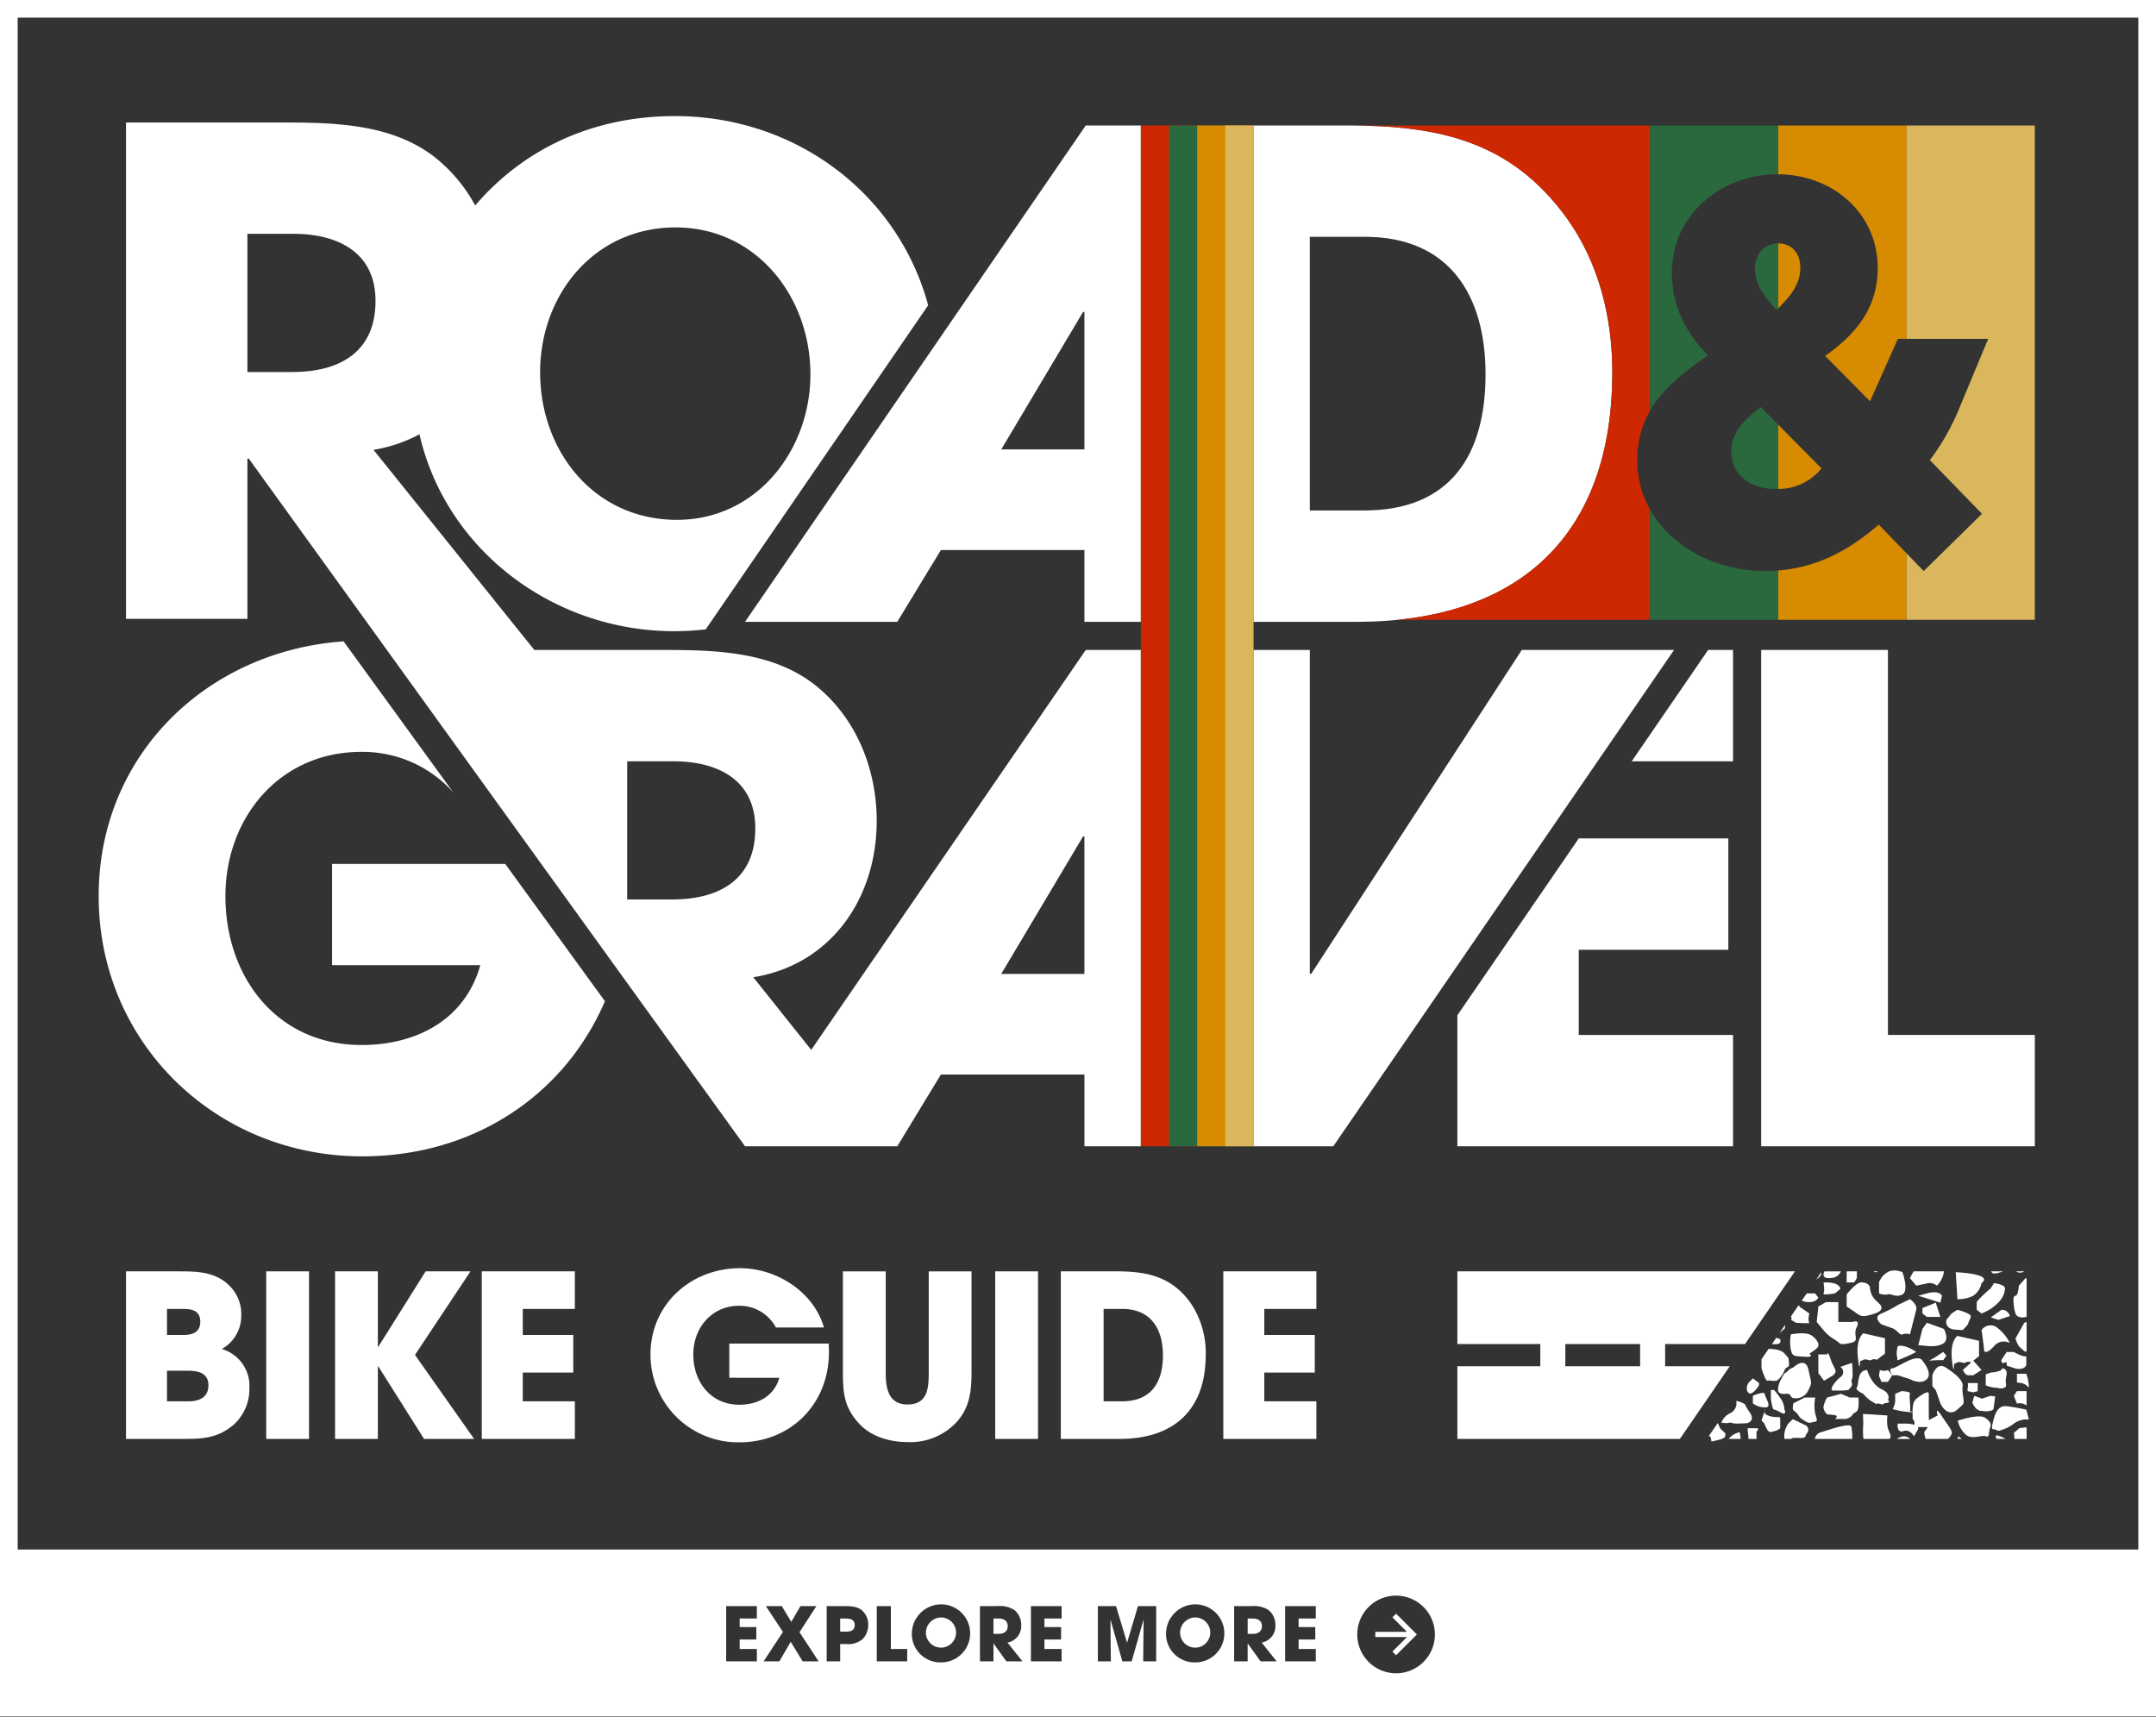<svg id="Group_991" data-name="Group 991" xmlns="http://www.w3.org/2000/svg" xmlns:xlink="http://www.w3.org/1999/xlink" width="520" height="414.152" viewBox="0 0 520 414.152">
  <rect x="0" y="0" width="520" height="414.152" fill="#333333" stroke="none"/>
  <defs>
    <style>
      .cls-1 {
        fill: none;
      }

      .cls-2 {
        clip-path: url(#clip-path);
      }

      .cls-3 {
        fill: #fff;
      }

      .cls-4 {
        fill: #ce2803;
      }

      .cls-5 {
        fill: #29693d;
      }

      .cls-6 {
        fill: #d78b00;
      }

      .cls-7 {
        fill: #dab75c;
      }
    </style>
    <clipPath id="clip-path">
      <rect id="Rectangle_1119" data-name="Rectangle 1119" class="cls-1" width="520" height="414.152"/>
    </clipPath>
  </defs>
  <g id="Group_990" data-name="Group 990" class="cls-2">
    <path id="Path_3431" data-name="Path 3431" class="cls-3" d="M56.441,343.559c-4.151,3.55-7.974,3.5-13.217,3.5H30.39V306.64H42.842c4.861,0,9.448.054,12.944,3.933a9.551,9.551,0,0,1,2.4,6.662,9.119,9.119,0,0,1-4.7,8.138,9.229,9.229,0,0,1,6.663,9.393,11.6,11.6,0,0,1-3.714,8.793M44.262,315.706H40.276v6.28h3.932c2.238,0,4.1-.655,4.1-3.221s-1.912-3.059-4.042-3.059m1.2,14.909H40.276v7.374h5.133c2.567,0,4.86-.874,4.86-3.879,0-2.894-2.4-3.495-4.805-3.495"/>
    <rect id="Rectangle_1113" data-name="Rectangle 1113" class="cls-3" width="10.322" height="40.415" transform="translate(64.211 306.64)"/>
    <path id="Path_3432" data-name="Path 3432" class="cls-3" d="M102.277,347.055,91.245,329.578h-.109v17.477H80.814V306.64H91.136v18.187h.109l11.414-18.187h10.814l-13.38,20.153,14.254,20.262Z"/>
    <path id="Path_3433" data-name="Path 3433" class="cls-3" d="M116.2,347.055V306.64h22.447v9.066H126.088v6.281h12.179v9.066H126.088v6.936h12.561v9.066Z"/>
    <path id="Path_3434" data-name="Path 3434" class="cls-3" d="M178.352,347.874a21.132,21.132,0,0,1-21.463-21.19c0-12.124,9.777-20.808,21.628-20.808,8.737,0,17.749,5.68,20.207,14.31H187.145a9.921,9.921,0,0,0-8.9-5.244c-6.608,0-11.032,5.353-11.032,11.742,0,6.608,4.206,12.124,11.087,12.124,4.424,0,8.41-2.021,9.666-6.5H175.9v-8.247H199.87c.055.71.055,1.42.055,2.13,0,12.4-9.175,21.682-21.573,21.682"/>
    <path id="Path_3435" data-name="Path 3435" class="cls-3" d="M230.279,343.451a15.223,15.223,0,0,1-11.306,4.369c-4.206,0-8.683-1.2-11.632-4.315-3.659-3.878-4.042-7.319-4.042-12.452V306.641h10.322v24.412c0,3.659.6,7.7,5.243,7.7,4.86,0,5.134-3.877,5.134-7.7V306.641h10.321v24.412c0,4.806-.545,8.9-4.04,12.4"/>
    <rect id="Rectangle_1114" data-name="Rectangle 1114" class="cls-3" width="10.322" height="40.415" transform="translate(240.036 306.64)"/>
    <path id="Path_3436" data-name="Path 3436" class="cls-3" d="M270,347.055H255.852V306.64h13.382c7.318,0,13.271,1.2,17.858,7.537a21.339,21.339,0,0,1,3.713,12.561c0,13.272-7.59,20.317-20.806,20.317m.655-31.349h-4.479v22.283H270.6c7.046,0,9.885-4.533,9.885-11.087,0-6.444-2.95-11.2-9.83-11.2"/>
    <path id="Path_3437" data-name="Path 3437" class="cls-3" d="M295.047,347.055V306.64h22.446v9.066H304.932v6.281h12.18v9.066h-12.18v6.936h12.561v9.066Z"/>
    <path id="Path_3438" data-name="Path 3438" class="cls-3" d="M321.572,276.474H302.3V156.763H315.91V234.9h.324l50.8-78.136h36.722Z"/>
    <path id="Path_3439" data-name="Path 3439" class="cls-3" d="M351.5,276.474h66.487V249.621H380.778V229.075h36.074V202.221H380.779L351.5,244.876Z"/>
    <path id="Path_3440" data-name="Path 3440" class="cls-3" d="M417.984,183.618V156.763h-6L393.55,183.618Z"/>
    <path id="Path_3441" data-name="Path 3441" class="cls-3" d="M424.771,276.474V156.763h30.574v92.858h35.429v26.853Z"/>
    <path id="Path_3442" data-name="Path 3442" class="cls-3" d="M261.872,156.764l-66.218,96.458-13.97-17.514c18.927-3.073,29.767-19.25,29.767-37.693,0-12.455-4.854-24.75-14.722-32.677-10.354-8.25-24.266-8.574-36.884-8.574H128.872l-38.789-48.27a35.152,35.152,0,0,0,11.091-3.754c6.3,27.749,32.1,47.5,61.45,47.5a68.16,68.16,0,0,0,7.581-.438l53.66-78.167C216.625,46.822,192.036,28,162.786,28c-19.067,0-36.009,7.363-48.181,21.556a37.629,37.629,0,0,0-9.477-11.433c-10.354-8.25-24.266-8.575-36.884-8.575H30.39V149.26H59.67V110.6h.324l119.7,165.877h36.722l10.515-17.31h34.619v17.31h13.607V156.764ZM162.949,54.855c19.573,0,32.515,16.824,32.515,35.428,0,18.28-12.942,35.1-32.192,35.1-19.9,0-33-16.5-33-35.589,0-18.766,13.1-34.943,32.679-34.943M70.509,89.728H59.67V56.4H70.832c10.516,0,19.736,4.368,19.736,16.177,0,12.295-8.574,17.147-20.059,17.147m91.6,127.214H151.271V183.618h11.162c10.516,0,19.736,4.368,19.736,16.176,0,12.295-8.574,17.148-20.059,17.148M261.548,234.9h-20.06l19.736-33.163h.324Z"/>
    <path id="Path_3443" data-name="Path 3443" class="cls-3" d="M327.236,149.976H302.3V30.265H324.97c21.678,0,39.312,3.559,52.9,22.325,7.765,10.838,11,23.942,11,37.207,0,39.31-22.486,60.179-61.634,60.179m1.941-92.857H315.912v66h13.1c20.869,0,29.281-13.427,29.281-32.84,0-19.089-8.736-33.163-29.119-33.163"/>
    <path id="Path_3444" data-name="Path 3444" class="cls-3" d="M261.548,149.976v-17.31H226.929l-10.515,17.31H179.692l82.18-119.711h13.283V149.976Zm0-74.739h-.324L241.488,108.4h20.06Z"/>
    <rect id="Rectangle_1115" data-name="Rectangle 1115" class="cls-4" width="13.575" height="246.209" transform="translate(275.155 30.265)"/>
    <rect id="Rectangle_1116" data-name="Rectangle 1116" class="cls-5" width="13.575" height="246.209" transform="translate(281.942 30.265)"/>
    <rect id="Rectangle_1117" data-name="Rectangle 1117" class="cls-6" width="13.575" height="246.209" transform="translate(288.73 30.265)"/>
    <rect id="Rectangle_1118" data-name="Rectangle 1118" class="cls-7" width="6.787" height="246.209" transform="translate(295.518 30.265)"/>
    <path id="Path_3445" data-name="Path 3445" class="cls-3" d="M80.092,208.368v24.427h35.751c-3.72,13.266-15.53,19.252-28.633,19.252-20.383,0-32.839-16.34-32.839-35.914,0-18.927,13.1-34.78,32.678-34.78a29.226,29.226,0,0,1,22.311,9.819L82.869,154.693C50.054,157,23.8,181.938,23.8,216.133c0,35.428,28.31,62.767,63.576,62.767,27.027,0,48.868-14.907,58.525-37.413l-24.05-33.119Z"/>
    <path id="Path_3446" data-name="Path 3446" class="cls-4" d="M394.894,110.977a23.318,23.318,0,0,1,3.073-11.886V30.266h-73c21.677,0,39.311,3.558,52.9,22.324,7.765,10.838,11,23.941,11,37.208,0,35.909-18.772,56.418-51.86,59.7h60.957v-26.59a24.143,24.143,0,0,1-3.073-11.932"/>
    <path id="Path_3447" data-name="Path 3447" class="cls-5" d="M417.544,108.861c0,5.974,5.1,9.086,10.578,9.086.27,0,.519-.021.78-.03V102.459l-4.264-4.3c-3.484,2.738-7.094,5.85-7.094,10.7"/>
    <path id="Path_3448" data-name="Path 3448" class="cls-5" d="M423.269,64.805c0,3.981,2.614,7.217,5.227,9.957.136-.136.27-.275.406-.412V58.71c-.012,0-.021,0-.033,0-3.485,0-5.6,2.738-5.6,6.1"/>
    <path id="Path_3449" data-name="Path 3449" class="cls-5" d="M411.944,85.713c-5.477-5.6-8.712-12.072-8.712-19.912,0-14.064,11.947-23.772,25.513-23.772.053,0,.1.007.157.007V30.265H397.966V99.091c3.118-5.442,8.283-9.531,13.978-13.378"/>
    <path id="Path_3450" data-name="Path 3450" class="cls-5" d="M425.634,137.734c-11.178,0-22.414-5.445-27.668-14.826V149.5H428.9V137.592c-1.067.087-2.151.142-3.268.142"/>
    <path id="Path_3451" data-name="Path 3451" class="cls-6" d="M434.221,64.556c0-3.225-1.856-5.829-5.319-5.846V74.35c2.72-2.74,5.319-5.645,5.319-9.794"/>
    <path id="Path_3452" data-name="Path 3452" class="cls-6" d="M439.324,112.969,428.9,102.458v15.459a13.225,13.225,0,0,0,10.422-4.948"/>
    <path id="Path_3453" data-name="Path 3453" class="cls-6" d="M452.889,64.68c0,9.583-5.227,15.93-12.694,21.157l10.828,10.952,6.72-15.059h2.1V30.265H428.9V42.036c13,.074,23.987,9.257,23.987,22.644"/>
    <path id="Path_3454" data-name="Path 3454" class="cls-6" d="M453.138,126.534c-7.265,6.259-14.837,10.3-24.236,11.059V149.5h30.936V133.465Z"/>
    <path id="Path_3455" data-name="Path 3455" class="cls-7" d="M459.838,30.265V81.73h19.684l-7.094,17.05a56.224,56.224,0,0,1-6.969,12.2l12.57,12.943-14.064,13.815-4.127-4.27V149.5h30.936V30.265Z"/>
    <path id="Path_3456" data-name="Path 3456" class="cls-3" d="M488.792,340.27l-.069-.261s-2.41-.563-4.736-.843-2.946,2.237-3.4,4.194.3,1.119.871,1.538a1.172,1.172,0,0,0,1.238,0,8.353,8.353,0,0,0,3.013-1.538,5.183,5.183,0,0,1,3.081-1,4.846,4.846,0,0,1,.554.023Z"/>
    <path id="Path_3457" data-name="Path 3457" class="cls-3" d="M489.326,334.7a10.22,10.22,0,0,0-.534-3.131c-.039-.132-.069-.228-.069-.228h-2.259v2.1l1.054.139a2.624,2.624,0,0,1,1.274.6,3.6,3.6,0,0,1,.534.528"/>
    <path id="Path_3458" data-name="Path 3458" class="cls-3" d="M430.529,319.579l-1.332,1.94,1.332-1.16Z"/>
    <path id="Path_3459" data-name="Path 3459" class="cls-3" d="M455.348,312.2c.718-.311,1.893.87,3.5,0s0-5.35,0-5.35a6.187,6.187,0,0,0-.616-.212,3.978,3.978,0,0,0-2.559,0,4.669,4.669,0,0,0-2.477,2.643v2.671a3.86,3.86,0,0,0,2.152.248"/>
    <path id="Path_3460" data-name="Path 3460" class="cls-3" d="M431.935,317.545c.4.559,0,.746,0,.746l1.205.745,1.626.1h1.626s-.44-.658,0-2.336l-2.17-1.491-.426-.488-1.863,2.714,0,.011"/>
    <path id="Path_3461" data-name="Path 3461" class="cls-3" d="M465.079,309.476a2.9,2.9,0,0,1,2.091.613,6.02,6.02,0,0,0,1.664-3.238,1.491,1.491,0,0,0-.009-.211h-7.276c-.542.895-.894,1.634-.894,1.634l1.517,1.815s1.9-.373,2.907-.613"/>
    <path id="Path_3462" data-name="Path 3462" class="cls-3" d="M414.868,344.479l-.491-1.126-.105-.094-2.1,3.062.386.255.1.479.139.639,2.332-.559.156-.08.664-.339s.435-.847,0-1.192a13.154,13.154,0,0,1-1.083-1.045"/>
    <path id="Path_3463" data-name="Path 3463" class="cls-3" d="M452.9,306.64h-1.039a1.946,1.946,0,0,0,.359.172.636.636,0,0,0,.68-.172"/>
    <path id="Path_3464" data-name="Path 3464" class="cls-3" d="M438.563,312.979l-.8-1.025h-2l-1.183,1.722a2.356,2.356,0,0,0,.969.328c2.411.373,3.013-1.025,3.013-1.025"/>
    <path id="Path_3465" data-name="Path 3465" class="cls-3" d="M427.336,324.231a4.389,4.389,0,0,1,.783-.028c1.808.134,1.205-1.252,1.205-1.252a5.365,5.365,0,0,1-.913-.286Z"/>
    <path id="Path_3466" data-name="Path 3466" class="cls-3" d="M439.264,306.855l-1.2,1.746c.784-.491,1.337-1.082,1.2-1.746"/>
    <path id="Path_3467" data-name="Path 3467" class="cls-3" d="M447.852,308.274V306.64H445.47l-.079.172v2.5h1.8Z"/>
    <path id="Path_3468" data-name="Path 3468" class="cls-3" d="M441.776,308.226a2.572,2.572,0,0,0,2.213-1.585h-3.961c-.427.9-.43,1.862,1.748,1.585"/>
    <path id="Path_3469" data-name="Path 3469" class="cls-3" d="M439.165,345.457a1.989,1.989,0,0,0-1.448,1.6h9.024a14.572,14.572,0,0,0-.2-2.856c-.151-1.169-4.67.419-7.381,1.258"/>
    <path id="Path_3470" data-name="Path 3470" class="cls-3" d="M457.5,347.055h3.227a2.231,2.231,0,0,0-1.672-.619,3.436,3.436,0,0,0-1.555.619"/>
    <path id="Path_3471" data-name="Path 3471" class="cls-3" d="M467.719,340.677c-.964-1.2-.4.726-.4.726l-2.116,1.116c.006-.8.008-1.626,0-1.842-.027-.447,0-4.493,0-4.493.006-1.3-3.138,1.305-3.138,1.305l-.442.615a6.617,6.617,0,0,0-.324,2.467c-.32-.1-.746-.248-.639-.426.25-.419-.251-3.355,0-3.961s-2.059-.652-2.059-.652l-1.506.652v1.92a5.519,5.519,0,0,1-.6,1.762,19.442,19.442,0,0,0,3.917.7c.42.043.7.071.889.089-.013.855.014,1.588.014,1.588l.311.42c.165.223.112.641.137.986a8.324,8.324,0,0,0-2.111-.288h-1.952s-.3,2.377,1.361,1.818,2.565,1.258,2.565,1.258l.894-1.538a.7.7,0,0,0,.072-.7H464.9a1.927,1.927,0,0,1-.427.7c-.642.628-.254,1.147-.059,2.157h5.409a3.926,3.926,0,0,0,.876-1.178c.352-.7-.8-1.957-2.46-4.474-.208-.316-.379-.553-.518-.726"/>
    <path id="Path_3472" data-name="Path 3472" class="cls-3" d="M472.193,347.055h.975c-.508-.379-.863-.619-.863-.619a1.668,1.668,0,0,0-.112.619"/>
    <path id="Path_3473" data-name="Path 3473" class="cls-3" d="M427.115,333c0,.122,1.44,0,1.44,0a5.668,5.668,0,0,0,1.8-2.359c.382-1.284,1.274-.42,1.123-1.931s0-1.005-1.123-2.3c-.751-.864-2.615-1.056-3.773-1.088l-1.732,2.522v2.1a10.557,10.557,0,0,0,.754,2.1c.451,1.258.9.961.9.961s.6-.122.6,0"/>
    <path id="Path_3474" data-name="Path 3474" class="cls-3" d="M481.583,347.055h2.166c-.265-.146-.546-.291-.861-.437-1.919-.884-1.665-.135-1.3.437"/>
    <path id="Path_3475" data-name="Path 3475" class="cls-3" d="M455.233,341.4l-5.913-.372.089,2.423a17.542,17.542,0,0,0,0,3.355c.017.093.024.16.039.246h6.269c.772-.733-.31-1.747-.484-3.042a9.275,9.275,0,0,1,0-2.61"/>
    <path id="Path_3476" data-name="Path 3476" class="cls-3" d="M423.65,344.479h-2.134l.025.839a10.7,10.7,0,0,1,.168,1.737h1.941v-1.737s.9-.839,0-.839"/>
    <path id="Path_3477" data-name="Path 3477" class="cls-3" d="M416.962,347.055h2.858a8.587,8.587,0,0,0-.236-1.6,4.137,4.137,0,0,0-2.622,1.6"/>
    <path id="Path_3478" data-name="Path 3478" class="cls-3" d="M435.518,343.78l-3.131-1.486-1.055,1.059a5.007,5.007,0,0,0-.968,3.5c0,.076.01.134.015.2H432a1.019,1.019,0,0,1,.383-.2,8.429,8.429,0,0,1,1.892,0c.387,0,1.271-.139,1.239-.559s.484-.559.635-1.3a1.285,1.285,0,0,0-.635-1.215"/>
    <path id="Path_3479" data-name="Path 3479" class="cls-3" d="M482.748,306.779a1.6,1.6,0,0,0,.307-.139h-2.849c.388.745,1.07.61,2.542.139"/>
    <path id="Path_3480" data-name="Path 3480" class="cls-3" d="M487.819,330.041c.9-.318.9-.94.9-.94v-1.974c-.753.262-3.013-1.043-3.013-1.043h-1.723l-1.289,1.978s0,1.039.753.593.536.726.536.726l2.025.66a3.019,3.019,0,0,0,1.807,0"/>
    <path id="Path_3481" data-name="Path 3481" class="cls-3" d="M454.63,324.628v-1.864l-5.222-1.18s-1.8,1.182-1.326,5.678.523,1.094.523,1.094l.8-.373c.8-.373,1.406.373,2.008,0a1.281,1.281,0,0,1,1.24,0l1.974-1.491Z"/>
    <path id="Path_3482" data-name="Path 3482" class="cls-3" d="M457.73,324.691a6.032,6.032,0,0,0-.233,2.383c.255.582-.055.909.246.988a40.164,40.164,0,0,0,4.43-1.978c-3.1-2.087-4.443-1.393-4.443-1.393"/>
    <path id="Path_3483" data-name="Path 3483" class="cls-3" d="M446.8,318.85h-3.414v-4.783H440.37l-1.808,1.055-.4,3.728,1.406,1.678a9.652,9.652,0,0,0,3.012,2.609c1.607,1.118,1,1.3,3.615.8s.6-1.733,1.607-3.783-1-1.3-1-1.3"/>
    <path id="Path_3484" data-name="Path 3484" class="cls-3" d="M453.785,316.8c-2.251.932,0,2.61,0,2.61s1.448.559,2.594.931,1.867,1.865,2.469,1.492a2.818,2.818,0,0,1,1.808,0s1.2-4.66,1.517-5.965-1.517-2.511-1.517-2.511l-2.913,1.393a26.624,26.624,0,0,1-3.958,2.05"/>
    <path id="Path_3485" data-name="Path 3485" class="cls-3" d="M442.58,311.953l1.316-1.118c-.491-1.864-4.091-1.491-4.091-1.491s.365,2.05,0,2.609,2.775,0,2.775,0"/>
    <path id="Path_3486" data-name="Path 3486" class="cls-3" d="M453.381,330.447l-.185,1.429.589,1.429h1.563l1.031-1.594-1.031-1.264a2.789,2.789,0,0,1-1.967,0"/>
    <path id="Path_3487" data-name="Path 3487" class="cls-3" d="M452.22,316.8c2.812-.932.976-2.423.976-2.423l-.976-.932a4.714,4.714,0,0,1-1.2-2.687c0-1.382-1.846-1.444-1.846-1.444-1.26-.379-3.778,2.888-3.778,2.888v2.921s1.406.931,2.461,1.677,1.556.932,4.368,0"/>
    <path id="Path_3488" data-name="Path 3488" class="cls-3" d="M488.221,306.64h-1.952a1.67,1.67,0,0,0,1.952,0"/>
    <path id="Path_3489" data-name="Path 3489" class="cls-3" d="M475.92,335.82l1.079-.288v-1.957h-2.4a2.764,2.764,0,0,1,0,1.123c-.119.7,0,.834,0,.834Z"/>
    <path id="Path_3490" data-name="Path 3490" class="cls-3" d="M475.92,312.528a4.893,4.893,0,0,0,2.008-3.051c3.013-2.291-6.226-2.625-6.226-2.625l.407,6.505a8.222,8.222,0,0,0,3.811-.829"/>
    <path id="Path_3491" data-name="Path 3491" class="cls-3" d="M468.39,312.528c-.9-1.476-3.643-.574-3.643-.574l-2.072.574,5.311,1.662Z"/>
    <path id="Path_3492" data-name="Path 3492" class="cls-3" d="M471.7,320.714c2.863.186,1.73,0,1.73,0s1.283-1.118,1.346-1.677.539-.932.539-1.606-3.208-1.523-3.208-1.523l-1.411.892-1.258,1.552s-.6,2.176,2.262,2.362"/>
    <path id="Path_3493" data-name="Path 3493" class="cls-3" d="M463.668,316.8l1.079.825h3.239l-1.1-3.434-3.214,1.3Z"/>
    <path id="Path_3494" data-name="Path 3494" class="cls-3" d="M474.778,331.711h1.142l2.008-1.3-2.008-2.231,1.4-1.061v-3.728l-5.222-1.18s-1.8,1.182-1.325,5.678.522,1.094.522,1.094l.8-.373c.8-.373,1.406.373,2.008,0a1.281,1.281,0,0,1,1.24,0l.567-.428-2.486,2.229s.479,1.3,1.346,1.3"/>
    <path id="Path_3495" data-name="Path 3495" class="cls-3" d="M426.814,341.543c-.977-.279-1.241-.7-1.261-1.046l-.7,2.126.7.73a8.727,8.727,0,0,0,.811,1.641c.452.656,1.055.323,1.808.125a2.936,2.936,0,0,0,1.2-.64v-2.185c0-.927-.6-.192-2.561-.751"/>
    <path id="Path_3496" data-name="Path 3496" class="cls-3" d="M437.81,340.984a10.417,10.417,0,0,1,0-3.914H435.3l-2.764,1.4s-.3,1.4,0,1.648a5.752,5.752,0,0,1,1.354,1.427c.15.42,1.056.979,1.809,1.4s1.055.14,1.908,0,.653-.419.2-1.957"/>
    <path id="Path_3497" data-name="Path 3497" class="cls-3" d="M430.365,339.866a4.716,4.716,0,0,0-.99-2.656,13.537,13.537,0,0,0-1.507-1.957h-.753v1.957a11.221,11.221,0,0,0,.452,2.376c.3.7,0,0,1.808,1.036s.99-.756.99-.756"/>
    <path id="Path_3498" data-name="Path 3498" class="cls-3" d="M430.549,336.184c1.779-.173.935.746,1.989,1.025a3.274,3.274,0,0,0,3.634-1.957c.923-1.817.734-1.538,0-4.893s-3.634-.559-3.634-.559l-.9.419a4.984,4.984,0,0,1-1.085.949c-.332.11-.723,1.148-1.174,1.83a6.065,6.065,0,0,0-.543,2.254s-.062,1.1,1.717.932"/>
    <path id="Path_3499" data-name="Path 3499" class="cls-3" d="M446.1,337.07l-2.075-.885-3.348.885a6.9,6.9,0,0,0-.9,2.382,2.828,2.828,0,0,0,.9,1.672l1.529.14c1.529.14.378.978.378.978h2.612s1.2-.279,1.564-.978,1.3-.42,1.449-1.812a10.232,10.232,0,0,0,0-2.382Z"/>
    <path id="Path_3500" data-name="Path 3500" class="cls-3" d="M438.563,324.628v-.559a4.007,4.007,0,0,0-2.17-2.237c-1.568-.559-4.458,0-4.458,0a10.307,10.307,0,0,0,0,3.728c.4,1.678.8,1.492,3.314,1.678s1.144-.746,1.144-.746,2.17-1.3,2.17-1.864"/>
    <path id="Path_3501" data-name="Path 3501" class="cls-3" d="M424.253,334.134v-.581l-1.481-1.1-1.08,1.1s-.9,1.42,0,2.355,2.561-1.774,2.561-1.774"/>
    <path id="Path_3502" data-name="Path 3502" class="cls-3" d="M446.7,328.708l-2.862.984a1.431,1.431,0,0,1,0,2.485c-1.657,1.4-2.41,2.935-1.958,3.075s-.9.14.452.14h2.242l1.222-.14s.9-.839.9-1.258-.3-1.088,0-1.453,0-3.833,0-3.833"/>
    <path id="Path_3503" data-name="Path 3503" class="cls-3" d="M453.785,335.052c-2.452-1.132-3.472-4.605-3.472-4.605-2.51.041-1.909,3.5-2.461,4.159s1.556,1.578,1.556,1.578a8.3,8.3,0,0,0,2.411,2.051c1.607.932,0,0,1.606.372s0,0,1.406-.186.517-.746.517-.746.889-1.491-1.563-2.623"/>
    <path id="Path_3504" data-name="Path 3504" class="cls-3" d="M425.552,340.5l.207-.631a1.02,1.02,0,0,0-.207.631"/>
    <path id="Path_3505" data-name="Path 3505" class="cls-3" d="M421.993,340.622c-1.506-2.154-.753-1.735-1.506-2.154a6.172,6.172,0,0,0-1.739-.577,2.63,2.63,0,0,1-1.425,2.953,4.156,4.156,0,0,0-2.185,2.35c.029-.032.172-.07.813.027.921.14,1.372-.28,1.824,0s3.615.029,3.615.029,2.109-.474.6-2.628"/>
    <path id="Path_3506" data-name="Path 3506" class="cls-3" d="M425.608,336.184c-.15-.7-2.837.466-2.837.466v1.817a4.746,4.746,0,0,0,2.837.979c1.958.14.246-2.12,0-3.262"/>
    <path id="Path_3507" data-name="Path 3507" class="cls-3" d="M477,340.009c.778.423.578.276,1.029.276a4.709,4.709,0,0,0,2.009,0c.954-.28.7-.14,1-2.181s0-1.314,0-1.314l-1-.126-2.009.685-1.865-.685s-.545,1.8-.393,1.873.451,1.049,1.229,1.472"/>
    <path id="Path_3508" data-name="Path 3508" class="cls-3" d="M480.94,324.691a3.02,3.02,0,0,1,3.817-.754,10.6,10.6,0,0,0-3.415-3.969,2.666,2.666,0,0,0-3.415.828s.6,4.205.6,4.764.6,1.118,2.409-.869"/>
    <path id="Path_3509" data-name="Path 3509" class="cls-3" d="M487.9,338.537c.2.107.57.269.887.4v-3.36l-.069-.047h-2.259l-.753,1.133.753,1.872a3.22,3.22,0,0,1,1.441,0"/>
    <path id="Path_3510" data-name="Path 3510" class="cls-3" d="M478.932,342.1c-1.164-1.326-6.741.559-6.741.559a6.529,6.529,0,0,0,1.77,3.215c1.506,1.538,3.916.14,4.971.548s.6-.967,1.1-2.225-1.1-2.1-1.1-2.1"/>
    <path id="Path_3511" data-name="Path 3511" class="cls-3" d="M442.027,331.757c1.055-.7,0,0,.552-.589s-.552-1.648-1.154-3.605-.754-.886-.754-.886h-2.109v4.491l1.356,1.83s1.055-.542,2.109-1.241"/>
    <path id="Path_3512" data-name="Path 3512" class="cls-3" d="M482.748,315.907l-2.592,1.845,1.789.6,2.811-.922a2,2,0,0,0-2.008-1.523"/>
    <path id="Path_3513" data-name="Path 3513" class="cls-3" d="M467.319,327a20.787,20.787,0,0,1-2.045,1.165l2.045-.107h1.37L469.44,327l-.751-.921a15.475,15.475,0,0,0-1.37.921"/>
    <path id="Path_3514" data-name="Path 3514" class="cls-3" d="M476.754,314.19c.031.559,0,1.717,0,1.717l1.174.892a11.284,11.284,0,0,0,4.017-2.609c1.808-1.864,1.607-3.432,1.607-3.432.107-.943-2.611-1.282-2.611-1.282l-.837,1.282s-3.381,2.873-3.35,3.432"/>
    <path id="Path_3515" data-name="Path 3515" class="cls-3" d="M473.367,334.321c.259-1.864-3.927-4.377-3.927-4.377-2.321-1.72-3.382,1.767-3.382,1.767v2.61l.824.97,1.1,3.13a4.188,4.188,0,0,0,1.454,1.864,1.985,1.985,0,0,0,2.262,0,16.63,16.63,0,0,0,1.665-1.491c.661-.559-.259-2.609,0-4.473"/>
    <path id="Path_3516" data-name="Path 3516" class="cls-3" d="M482.849,330.041c.151.8-2.715,1.017-2.715,1.017l-1.2.42v2.656a7.81,7.81,0,0,0,2.242.564c.887,0,1.373.415,2.244,0s.033-.844.484-2.8-1.054-1.856-1.054-1.856"/>
    <path id="Path_3517" data-name="Path 3517" class="cls-3" d="M485.711,345.6a7.084,7.084,0,0,1,.129,1.458h2.952v-2.8l-1.725.186Z"/>
    <path id="Path_3518" data-name="Path 3518" class="cls-3" d="M486.1,316.8c.335.932,1.473,1.118,2.619.825a.738.738,0,0,0,.077-.033v-9.224l-.252-.094-1.619,1.816s-.155,2.423-.825,2.438-.452,1.663-.452,1.663a12.66,12.66,0,0,0,.452,2.609"/>
    <path id="Path_3519" data-name="Path 3519" class="cls-3" d="M488.539,326.084l.253-.191v-7a1.394,1.394,0,0,0-.554.147l-2.143,3.817a8.866,8.866,0,0,0,.826,1.838,15.015,15.015,0,0,0,1.618,1.393"/>
    <path id="Path_3520" data-name="Path 3520" class="cls-3" d="M460.655,332.643s2.611,1.491,4.091,0-1.078-4.468-1.078-4.468c-1.253-2.027-6.227,1.858-7.29,1.866s0,1.67,0,1.67h1.365Z"/>
    <path id="Path_3521" data-name="Path 3521" class="cls-3" d="M463.668,320.527l-.992,3.915,2.071.185s2.737.373,4.091-.69,0-3.41,0-3.41l-4.091-1.491Z"/>
    <path id="Path_3522" data-name="Path 3522" class="cls-3" d="M401.61,329.526v-5.357h19.27l12.033-17.529H351.5v17.529h20v5.357h-20v17.529h53.672L417.2,329.526Zm-6.033,0H377.535v-5.357h18.042Z"/>
    <path id="Path_3523" data-name="Path 3523" class="cls-3" d="M240.857,390.372h-1.242v3.709h1.206c1.278,0,2.232-.54,2.232-1.908,0-1.315-1.026-1.8-2.2-1.8"/>
    <path id="Path_3524" data-name="Path 3524" class="cls-3" d="M203.9,390.372h-1.261v3.169h1.387c1.116,0,2.125-.252,2.125-1.6,0-1.386-1.135-1.566-2.251-1.566"/>
    <path id="Path_3525" data-name="Path 3525" class="cls-3" d="M226.96,390.12a3.7,3.7,0,0,0-3.636,3.889,3.638,3.638,0,1,0,3.636-3.889"/>
    <path id="Path_3526" data-name="Path 3526" class="cls-3" d="M302.165,390.372h-1.243v3.709h1.207c1.278,0,2.232-.54,2.232-1.908,0-1.315-1.026-1.8-2.2-1.8"/>
    <path id="Path_3527" data-name="Path 3527" class="cls-3" d="M288.268,390.12a3.7,3.7,0,0,0-3.637,3.889,3.639,3.639,0,1,0,3.637-3.889"/>
    <path id="Path_3528" data-name="Path 3528" class="cls-3" d="M0,414H520V0H0Zm182.538-23.628H178.4v2.071h4.016v2.989H178.4v2.286h4.142v2.989h-7.4V387.383h7.4Zm11.052,10.335-2.88-4.717-2.738,4.717h-3.8l4.663-7.093-4.123-6.231h3.854l2.286,3.8,2.215-3.8H196.9l-4.069,6.3,4.609,7.022Zm14.418-5.33a5.35,5.35,0,0,1-3.889,1.153h-1.477v4.177h-3.259V387.383h4.358c1.368,0,3.007.055,4.1.973a4.531,4.531,0,0,1,1.567,3.529,4.834,4.834,0,0,1-1.4,3.492m10.8,5.33h-7.346V387.383h3.4v10.335h3.943Zm8.118.252a6.88,6.88,0,0,1-7.005-6.752,7.662,7.662,0,0,1,.523-2.844,6.214,6.214,0,0,1,.864-1.495,7,7,0,1,1,5.618,11.091m15.8-.252-3.079-4.3h-.035v4.3h-3.26V387.383h4.214a6.4,6.4,0,0,1,4.1.954,4.616,4.616,0,0,1,1.639,3.638,4.019,4.019,0,0,1-3.312,4.2l3.619,4.537Zm13.32-10.335h-4.141v2.071h4.015v2.989h-4.015v2.286h4.141v2.989h-7.4V387.383h7.4Zm22.808,10.335h-3.133l.108-9.974-.036-.036-2.845,10.01H270.7l-2.845-10.01-.036.036.107,9.974h-3.133V387.383h4.376l2.647,8.769h.036l2.61-8.769h4.394Zm9.375.252a6.879,6.879,0,0,1-7-6.752,7.642,7.642,0,0,1,.523-2.844,6.214,6.214,0,0,1,.864-1.495,7,7,0,1,1,5.617,11.091m15.8-.252-3.079-4.3h-.037v4.3h-3.258V387.383h4.214a6.4,6.4,0,0,1,4.1.954,4.616,4.616,0,0,1,1.639,3.638,4.019,4.019,0,0,1-3.313,4.2l3.619,4.537Zm13.32-10.335h-4.141v2.071h4.015v2.989h-4.015v2.286h4.141v2.989h-7.4V387.383h7.4Zm19.363,13.211a9.363,9.363,0,1,1,9.363-9.363,9.363,9.363,0,0,1-9.363,9.363m179.018-29.846H4.263V4.262H515.738Z"/>
    <path id="Path_3529" data-name="Path 3529" class="cls-3" d="M335.827,390.084l3.509,3.509h-7.629v1.253h7.629l-3.509,3.509.893.877,5.013-5.013-5.013-5.012Z"/>
  </g>
</svg>
